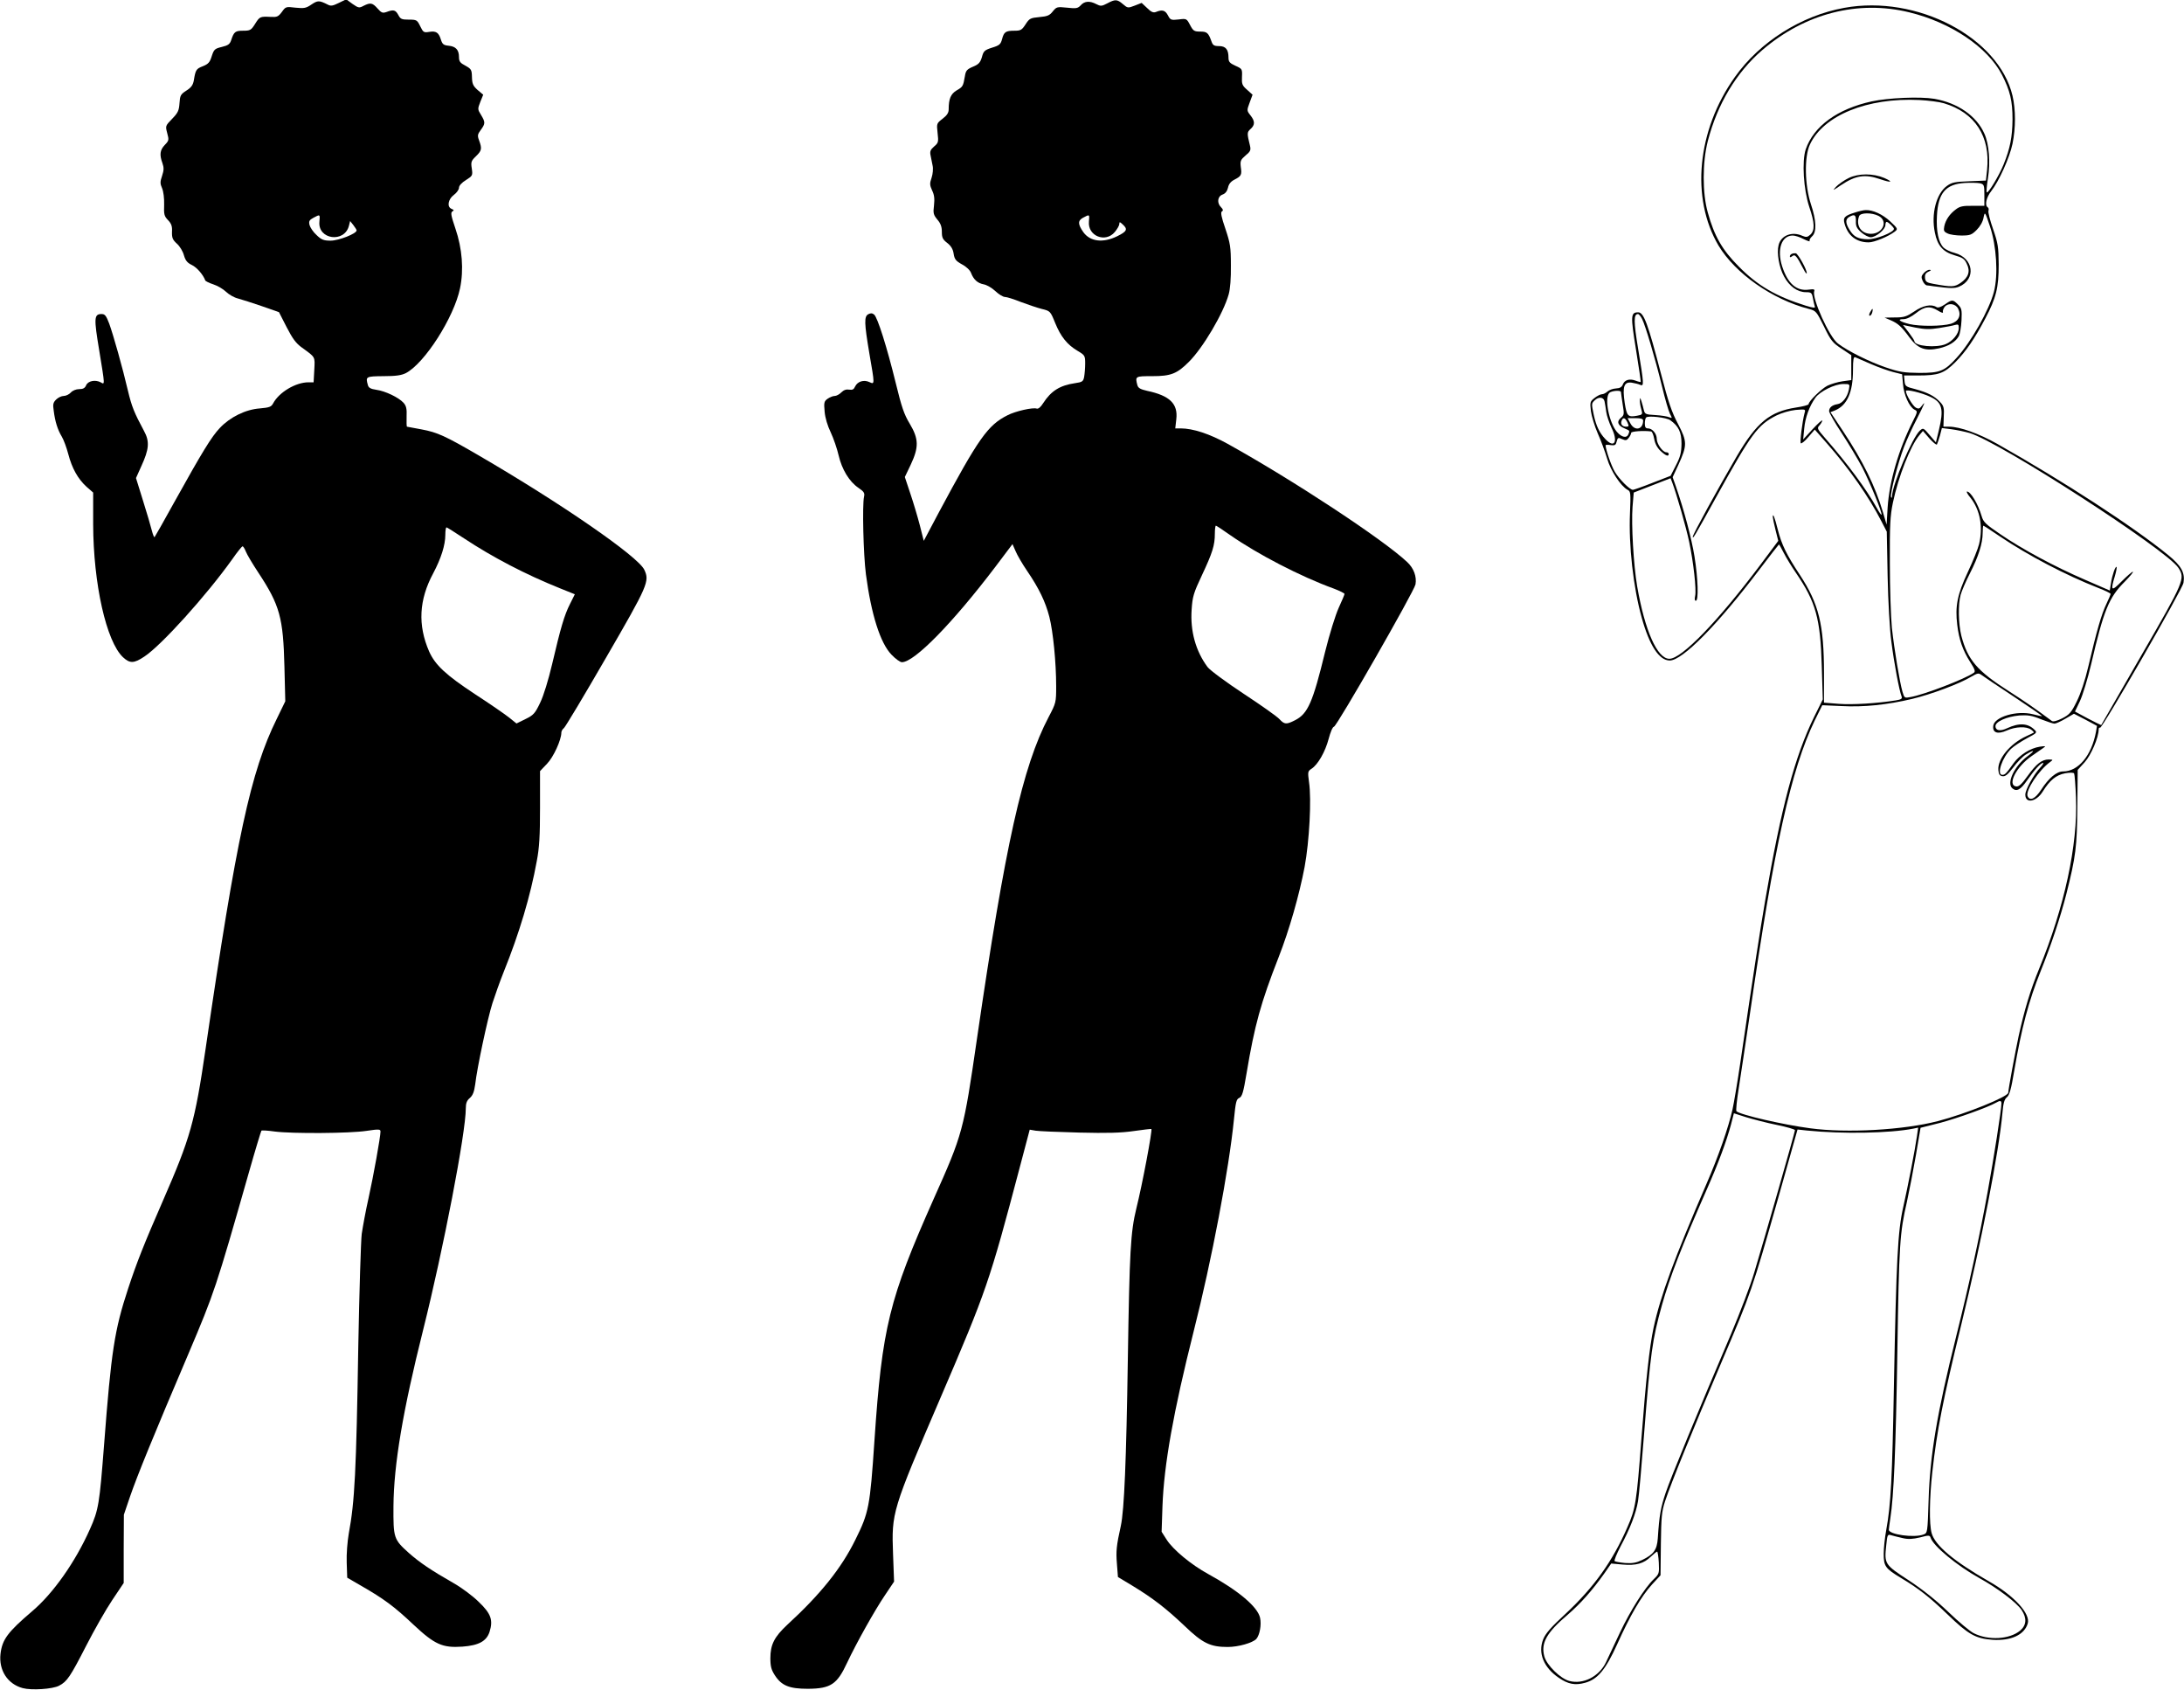 <?xml version="1.0" standalone="no"?>
<!DOCTYPE svg PUBLIC "-//W3C//DTD SVG 20010904//EN"
 "http://www.w3.org/TR/2001/REC-SVG-20010904/DTD/svg10.dtd">
<svg version="1.0" xmlns="http://www.w3.org/2000/svg"
 width="1280pt" height="990pt" viewBox="0 0 1280 990"
 preserveAspectRatio="xMidYMid meet">
<g transform="translate(0,990) scale(0.1,-0.1)"
fill="#000000" stroke="none">
<path d="M1826 9874 c-32 -22 -43 -24 -94 -19 -56 7 -58 6 -80 -25 -21 -28
-29 -31 -65 -29 -63 3 -65 2 -92 -41 -23 -37 -29 -40 -70 -40 -46 0 -54 -6
-70 -55 -8 -24 -18 -31 -55 -40 -41 -10 -46 -14 -59 -54 -11 -36 -20 -46 -52
-59 -39 -15 -43 -21 -53 -83 -5 -27 -15 -42 -44 -60 -34 -22 -37 -29 -40 -74
-3 -43 -9 -56 -43 -91 -40 -41 -40 -42 -29 -84 11 -40 10 -44 -14 -69 -29 -30
-32 -58 -14 -107 9 -26 9 -41 -2 -74 -12 -35 -12 -46 0 -73 8 -19 13 -58 12
-96 -2 -57 0 -67 23 -91 19 -20 25 -35 23 -68 -1 -36 4 -47 29 -70 17 -15 35
-45 41 -68 9 -31 20 -44 47 -57 29 -14 66 -57 78 -90 1 -4 22 -15 47 -23 25
-8 59 -28 75 -44 17 -16 48 -34 70 -39 22 -6 85 -26 140 -45 l100 -35 45 -88
c35 -68 55 -95 90 -120 80 -58 76 -51 72 -130 l-4 -73 -30 0 c-75 0 -172 -58
-207 -123 -11 -21 -22 -25 -78 -30 -84 -6 -175 -51 -235 -115 -49 -52 -100
-135 -268 -437 -60 -109 -112 -200 -114 -202 -3 -3 -10 15 -16 38 -6 24 -29
104 -52 176 l-41 132 31 69 c46 100 50 145 16 207 -58 108 -72 143 -94 235
-32 137 -86 328 -110 394 -18 47 -25 56 -45 56 -44 0 -45 -24 -14 -210 35
-214 34 -204 9 -190 -32 17 -74 8 -85 -17 -7 -17 -18 -23 -41 -23 -18 0 -38
-8 -49 -20 -10 -11 -29 -20 -42 -20 -12 0 -32 -9 -44 -21 -18 -18 -20 -28 -14
-67 8 -63 23 -110 47 -150 11 -18 28 -64 38 -102 22 -84 56 -145 107 -192 l39
-34 0 -185 c1 -350 77 -688 175 -780 40 -37 64 -37 125 4 100 66 362 356 515
570 29 42 57 76 60 76 4 1 13 -13 20 -31 7 -18 40 -73 73 -123 126 -191 146
-264 153 -552 l5 -202 -50 -103 c-153 -310 -236 -694 -417 -1933 -63 -431 -89
-521 -250 -890 -111 -254 -154 -363 -204 -515 -80 -243 -99 -365 -141 -915
-27 -347 -32 -381 -83 -495 -86 -193 -216 -377 -339 -481 -143 -122 -175 -165
-185 -249 -11 -96 41 -177 130 -201 52 -14 175 -6 213 14 47 24 66 53 158 232
48 94 117 215 154 270 l67 100 0 200 1 200 36 106 c42 122 136 353 342 836
153 361 161 384 354 1061 38 134 72 245 74 247 3 3 38 1 79 -5 104 -13 438
-11 537 4 73 11 82 10 82 -4 0 -31 -41 -259 -70 -390 -17 -75 -34 -169 -40
-210 -5 -41 -14 -334 -20 -650 -12 -744 -21 -918 -56 -1106 -8 -46 -14 -121
-12 -170 l3 -88 81 -47 c134 -77 195 -122 307 -228 125 -117 170 -137 287
-129 96 7 141 32 159 86 22 70 9 107 -63 176 -34 34 -101 84 -149 111 -133 76
-196 119 -260 175 -90 81 -92 88 -91 275 2 245 55 559 174 1033 119 475 250
1155 250 1298 0 30 6 46 24 61 17 15 25 36 31 79 11 98 73 388 101 476 15 46
44 128 66 183 92 228 157 446 194 650 15 77 19 149 19 313 l0 214 41 43 c38
39 84 140 84 183 0 8 7 20 15 26 8 6 119 191 246 411 248 428 257 449 225 517
-37 78 -488 389 -971 670 -194 113 -242 135 -334 152 -46 9 -85 16 -86 16 -2
0 -3 27 -2 59 2 46 -2 63 -18 81 -28 31 -107 69 -159 76 -34 5 -46 12 -50 28
-14 50 -12 51 92 52 73 0 105 5 131 18 110 58 281 325 317 496 23 109 13 234
-27 351 -25 74 -29 93 -18 100 11 6 10 9 -4 15 -29 11 -21 57 13 82 17 13 30
31 30 42 0 12 16 30 41 45 39 25 40 27 34 68 -6 38 -3 45 24 71 34 33 37 44
19 93 -11 29 -9 36 10 62 27 37 27 45 1 88 -20 32 -20 35 -4 76 l17 42 -33 28
c-27 24 -32 37 -33 76 -1 42 -4 47 -38 66 -31 16 -38 25 -38 51 0 42 -19 62
-60 66 -30 3 -37 8 -46 36 -13 42 -28 52 -70 45 -30 -5 -34 -2 -51 33 -18 37
-21 39 -67 39 -42 0 -49 3 -62 28 -16 29 -28 32 -68 17 -23 -8 -30 -6 -53 20
-30 34 -42 36 -82 16 -26 -14 -30 -13 -65 11 l-37 27 -43 -21 c-37 -18 -47
-20 -67 -9 -48 24 -57 24 -93 0z m46 -1273 c-10 -105 147 -126 173 -24 l7 28
19 -24 c10 -13 19 -27 19 -31 0 -19 -105 -60 -152 -60 -41 0 -54 5 -83 33 -19
17 -37 44 -41 59 -5 22 -1 29 23 42 39 21 39 21 35 -23z m847 -1855 c168 -111
359 -211 563 -293 l87 -35 -28 -56 c-34 -67 -55 -140 -105 -353 -22 -93 -50
-185 -70 -226 -30 -63 -39 -73 -86 -96 l-53 -26 -41 33 c-22 18 -113 81 -201
138 -173 114 -234 171 -270 251 -67 154 -60 302 24 458 46 87 71 165 71 226 0
24 3 43 7 43 3 0 49 -29 102 -64z"/>
<path d="M6489 9880 c-32 -17 -39 -17 -64 -4 -38 20 -69 18 -91 -7 -17 -18
-26 -20 -80 -14 -59 6 -62 5 -84 -22 -18 -23 -31 -29 -78 -33 -53 -5 -59 -8
-81 -42 -22 -34 -29 -38 -65 -38 -52 0 -62 -7 -73 -49 -8 -30 -15 -37 -58 -50
-44 -14 -51 -20 -60 -55 -10 -33 -19 -43 -53 -57 -35 -15 -42 -23 -47 -56 -10
-58 -12 -62 -49 -83 -34 -21 -46 -49 -46 -111 0 -20 -10 -35 -36 -55 -35 -27
-35 -28 -29 -83 6 -52 5 -58 -20 -79 -22 -19 -26 -29 -21 -53 3 -16 9 -43 12
-60 4 -17 1 -49 -6 -70 -12 -34 -11 -44 3 -75 13 -26 15 -49 11 -87 -6 -47 -3
-56 20 -84 19 -22 26 -42 26 -71 0 -34 5 -45 31 -65 22 -17 34 -36 38 -63 5
-33 13 -43 49 -63 25 -13 48 -35 53 -50 15 -39 38 -60 74 -67 18 -3 49 -21 69
-40 20 -19 45 -34 56 -34 11 0 52 -13 92 -29 40 -15 96 -34 123 -41 50 -12 51
-13 79 -82 33 -81 71 -128 132 -164 42 -25 44 -28 44 -74 0 -26 -3 -61 -6 -78
-5 -27 -11 -31 -53 -37 -90 -13 -141 -46 -187 -117 -15 -24 -29 -35 -38 -32
-22 8 -125 -15 -171 -39 -116 -58 -170 -135 -403 -570 l-88 -166 -23 91 c-13
50 -38 134 -56 187 l-32 96 34 71 c49 104 48 152 -5 241 -34 56 -48 99 -82
238 -52 212 -107 386 -127 402 -11 9 -21 9 -34 2 -25 -13 -24 -51 6 -229 32
-185 32 -183 1 -169 -33 16 -70 4 -84 -25 -8 -18 -16 -22 -35 -19 -17 3 -32
-2 -46 -16 -12 -12 -29 -21 -39 -21 -10 0 -28 -7 -41 -16 -21 -15 -23 -22 -18
-76 3 -36 17 -83 36 -122 16 -34 37 -95 46 -134 19 -82 62 -154 117 -191 31
-21 37 -30 32 -51 -11 -49 -4 -338 11 -455 31 -235 84 -403 150 -471 23 -24
50 -44 61 -44 73 0 297 229 547 558 l101 134 18 -41 c9 -22 39 -74 67 -115 71
-104 108 -182 131 -270 22 -87 40 -267 40 -407 0 -95 -1 -98 -44 -180 -153
-291 -254 -744 -420 -1884 -79 -543 -83 -558 -254 -940 -261 -587 -302 -751
-347 -1415 -26 -389 -33 -423 -112 -582 -82 -167 -205 -320 -399 -498 -76 -71
-99 -116 -99 -196 0 -49 6 -69 27 -101 39 -60 85 -78 193 -78 134 1 171 26
230 153 52 111 162 308 222 396 l53 79 -6 161 c-9 244 -7 253 278 916 270 628
288 682 464 1348 l59 223 35 -6 c19 -3 134 -8 255 -11 163 -4 246 -2 320 9 55
8 101 13 103 12 7 -6 -53 -325 -88 -465 -34 -140 -40 -247 -50 -885 -9 -592
-21 -882 -41 -975 -26 -117 -29 -150 -23 -222 l6 -78 83 -50 c122 -74 198
-133 307 -236 106 -102 151 -124 253 -124 63 0 146 24 168 47 20 23 31 83 22
124 -14 64 -126 159 -305 257 -97 53 -204 141 -242 200 l-30 47 5 150 c9 244
64 553 183 1025 106 417 207 951 236 1242 10 101 14 118 31 125 17 8 24 31 43
145 47 281 83 412 188 680 62 158 121 365 152 528 28 152 41 396 26 497 -8 60
-8 64 15 79 37 24 80 99 100 175 10 38 23 70 31 71 18 4 470 793 478 834 8 45
-10 95 -49 131 -139 131 -664 477 -1051 692 -107 59 -204 91 -277 91 l-31 0 6
53 c11 91 -38 139 -171 167 -39 9 -52 16 -57 33 -14 53 -12 53 87 53 109 0
145 14 214 83 83 82 203 285 234 396 9 31 14 95 13 170 0 108 -4 130 -32 214
-24 69 -29 97 -21 102 9 5 8 12 -4 24 -26 25 -22 64 8 75 17 6 27 20 32 40 4
21 16 36 37 47 41 21 45 28 38 75 -4 35 -1 42 28 67 28 23 32 31 26 57 -18 73
-18 79 3 98 27 24 27 46 -1 81 -21 27 -21 28 -4 74 l17 46 -32 29 c-29 25 -32
34 -30 76 2 46 1 47 -39 65 -33 15 -40 23 -40 47 0 48 -16 68 -56 68 -29 0
-36 5 -44 28 -18 50 -26 57 -66 57 -35 0 -41 4 -59 38 -20 38 -21 39 -67 33
-45 -5 -49 -3 -63 24 -16 30 -33 35 -70 20 -15 -6 -28 -1 -52 23 l-32 30 -41
-16 c-39 -15 -41 -15 -69 9 -34 29 -45 29 -92 4z m-107 -1278 c-8 -85 97 -127
152 -61 14 17 26 38 26 46 0 14 3 14 20 -2 31 -28 25 -41 -32 -69 -83 -41
-159 -32 -199 24 -32 46 -33 67 -2 84 39 21 39 21 35 -22z m826 -1836 c162
-113 414 -244 610 -315 34 -13 62 -27 62 -31 0 -4 -15 -40 -34 -81 -19 -42
-54 -154 -80 -259 -72 -296 -101 -362 -176 -400 -51 -26 -62 -25 -91 6 -13 15
-108 82 -210 149 -103 68 -198 138 -212 157 -69 93 -102 210 -93 337 5 75 11
96 60 200 62 132 76 176 76 244 0 26 3 47 6 47 3 0 40 -24 82 -54z"/>
<path d="M10809 9854 c-251 -45 -495 -199 -641 -405 -222 -311 -260 -710 -96
-988 98 -163 314 -315 529 -371 43 -11 45 -15 89 -103 40 -83 51 -96 103 -130
l57 -38 0 -73 0 -73 -51 -7 c-29 -4 -68 -16 -89 -26 -35 -18 -110 -91 -110
-108 0 -5 -34 -14 -75 -20 -153 -24 -230 -87 -347 -287 -109 -187 -258 -458
-257 -470 0 -14 7 -4 136 230 208 376 244 425 355 481 31 15 76 28 111 32 60
5 60 5 53 -19 -13 -49 -28 -170 -22 -176 4 -4 24 12 44 36 l38 44 74 -84 c129
-147 242 -308 317 -454 l31 -60 5 -260 c3 -149 12 -313 22 -385 15 -120 46
-287 60 -321 5 -13 -3 -18 -36 -23 -107 -17 -251 -26 -331 -20 l-88 7 0 171
c0 286 -30 408 -141 577 -79 120 -107 177 -130 267 -18 72 -29 99 -29 73 0 -6
7 -41 16 -76 l16 -64 -103 -138 c-250 -333 -463 -553 -535 -553 -71 0 -144
165 -189 425 -21 124 -35 363 -27 465 l7 84 108 42 108 42 10 -26 c25 -66 82
-265 99 -347 25 -119 43 -279 35 -316 -4 -18 -3 -29 4 -29 17 0 13 129 -8 260
-17 105 -61 271 -109 410 l-19 54 33 71 c53 116 53 137 -1 240 -37 69 -58 131
-100 294 -77 295 -101 361 -134 361 -44 0 -45 -20 -13 -217 17 -103 29 -189
28 -191 -2 -1 -16 2 -31 8 -35 13 -64 4 -74 -23 -6 -15 -17 -22 -40 -23 -18
-1 -40 -9 -50 -18 -10 -9 -24 -16 -33 -16 -8 0 -28 -10 -43 -22 -26 -20 -27
-25 -21 -77 4 -30 22 -89 40 -130 19 -42 43 -108 55 -148 21 -72 80 -161 120
-183 18 -9 19 -18 14 -137 -8 -188 19 -434 69 -613 45 -162 102 -250 164 -250
74 0 278 207 519 524 65 86 120 156 121 156 2 0 15 -23 29 -51 14 -27 46 -80
71 -116 116 -170 143 -266 151 -544 l6 -197 -51 -103 c-113 -231 -193 -530
-286 -1072 -32 -187 -66 -407 -146 -952 -17 -115 -38 -239 -46 -275 -24 -107
-83 -276 -152 -435 -189 -437 -270 -656 -311 -846 -24 -114 -44 -297 -71 -649
-28 -371 -34 -409 -82 -518 -87 -200 -195 -351 -363 -508 -86 -79 -118 -116
-131 -150 -31 -80 3 -164 91 -224 55 -38 96 -46 154 -30 74 20 121 76 189 226
75 167 141 281 204 350 l50 54 2 183 c2 159 5 191 25 252 34 103 160 413 331
815 174 408 178 419 331 958 l114 404 55 -6 c208 -21 486 -16 623 11 l29 6 -7
-49 c-12 -85 -53 -294 -80 -414 -33 -146 -41 -311 -55 -1045 -10 -550 -18
-701 -45 -849 -8 -43 -15 -106 -15 -140 0 -73 9 -86 102 -142 104 -62 168
-113 273 -214 121 -117 164 -141 263 -148 108 -7 186 29 206 95 18 57 -80 164
-228 248 -206 118 -315 210 -335 282 -15 53 -13 205 4 358 27 244 61 417 170
865 117 480 221 1015 241 1240 5 57 11 79 26 91 15 12 25 47 43 155 43 251 84
407 155 584 61 151 116 317 150 450 56 221 63 281 65 512 l2 217 41 45 c37 41
82 145 82 193 0 8 4 12 8 9 12 -7 483 811 489 849 10 60 -13 100 -90 163 -202
165 -613 432 -1001 651 -108 61 -220 101 -283 101 l-33 0 2 59 c3 51 0 63 -22
86 -33 35 -72 55 -145 75 -56 14 -60 17 -63 48 l-3 32 83 0 c119 0 152 12 218
78 63 64 112 136 175 255 64 121 79 181 79 317 -1 104 -4 124 -33 208 -18 51
-30 99 -27 107 3 8 1 17 -4 20 -19 12 -9 58 20 95 45 57 108 196 125 278 19
93 19 199 0 281 -81 342 -560 593 -986 515z m380 -26 c244 -59 460 -204 544
-366 48 -94 62 -153 62 -262 -1 -102 -14 -169 -52 -263 -27 -67 -91 -172 -99
-164 -3 3 0 40 7 82 15 94 7 200 -21 262 -46 104 -156 180 -293 204 -84 14
-269 6 -367 -15 -201 -44 -340 -145 -387 -281 -23 -70 -13 -236 21 -338 32
-94 33 -137 6 -162 -17 -15 -24 -16 -46 -7 -61 28 -126 3 -140 -54 -12 -46 3
-132 32 -184 31 -58 79 -92 128 -92 31 0 35 -3 41 -35 3 -19 9 -41 11 -48 5
-11 -7 -10 -53 4 -173 54 -282 117 -393 230 -96 96 -143 178 -181 316 -32 112
-32 293 0 418 56 217 167 403 321 535 249 213 559 293 859 220z m204 -533
c183 -55 273 -195 253 -389 l-7 -64 -97 -4 c-83 -3 -102 -6 -131 -27 -63 -45
-94 -165 -71 -274 15 -76 47 -113 116 -133 46 -13 58 -21 71 -50 22 -44 10
-80 -37 -112 -36 -24 -50 -25 -160 -5 -38 7 -45 12 -48 34 -2 18 3 29 20 37
16 7 18 11 7 11 -9 1 -24 -8 -34 -19 -15 -17 -16 -24 -7 -45 6 -14 17 -26 24
-27 7 0 24 -3 38 -5 100 -13 124 -14 151 -3 102 43 87 168 -25 198 -25 6 -55
21 -65 31 -30 30 -44 97 -39 187 7 133 51 185 163 192 35 2 76 1 90 -2 23 -6
25 -10 25 -69 l0 -63 -69 0 c-55 1 -75 -3 -97 -20 -37 -27 -61 -62 -69 -100
-5 -26 -2 -32 20 -42 14 -7 51 -12 81 -12 50 0 60 4 89 33 20 20 36 48 40 71
8 38 8 38 38 -51 38 -114 49 -282 23 -383 -27 -105 -135 -296 -219 -387 -71
-78 -97 -88 -217 -88 -92 1 -117 5 -200 33 -98 34 -220 95 -278 139 -51 38
-154 267 -139 307 4 11 -3 13 -32 9 -72 -10 -123 35 -156 136 -32 99 -4 181
62 181 13 0 42 -9 64 -21 23 -11 38 -16 35 -11 -3 5 3 17 14 27 28 25 26 92
-7 190 -36 110 -39 276 -6 347 79 172 337 277 643 262 53 -3 117 -11 143 -19z
m-1769 -1264 c19 -37 77 -232 117 -396 17 -71 38 -143 46 -159 14 -27 14 -28
-3 -21 -11 5 -47 11 -82 13 -58 3 -62 6 -68 30 -3 15 -10 38 -14 52 -7 21 -9
22 -9 5 -1 -11 3 -35 8 -52 9 -31 8 -33 -25 -39 -53 -10 -60 -2 -72 76 -14 95
-4 124 41 118 17 -3 40 -8 50 -13 23 -10 22 4 -12 210 -27 162 -27 205 -1 205
5 0 16 -13 24 -29z m1341 -264 c44 -19 103 -40 131 -47 l52 -13 5 -57 c5 -64
37 -134 67 -150 20 -10 19 -12 -10 -70 -82 -163 -137 -350 -147 -504 l-6 -100
-22 75 c-46 153 -116 296 -234 474 l-73 110 26 10 c72 30 106 106 106 238 0
59 3 78 13 74 6 -3 48 -21 92 -40z m-129 -149 c-9 -45 -38 -82 -67 -86 -31 -5
-49 -20 -49 -41 0 -9 33 -67 74 -129 41 -63 95 -153 121 -202 46 -90 119 -269
112 -276 -2 -2 -14 15 -27 39 -62 112 -172 260 -304 411 -46 53 -48 57 -32 74
9 10 16 23 16 28 -1 5 -26 -18 -57 -51 l-55 -60 6 63 c6 66 30 131 66 182 27
37 113 80 163 80 39 0 39 0 33 -32z m477 -43 c71 -33 80 -72 50 -197 l-17 -70
-37 43 c-36 43 -38 43 -57 26 -44 -40 -160 -313 -163 -383 0 -11 -3 -13 -6 -7
-7 18 41 203 76 294 16 42 49 114 73 160 48 95 56 114 32 82 -13 -18 -20 -20
-35 -12 -18 9 -59 77 -59 98 0 12 93 -10 143 -34z m-1813 28 c0 -5 5 -36 10
-71 10 -59 9 -64 -10 -80 -27 -22 -18 -46 21 -62 32 -14 31 -12 23 -34 -10
-25 -40 -19 -68 14 -46 55 -74 198 -44 228 13 13 68 17 68 5z m-96 -55 c3 -13
7 -41 10 -62 3 -22 17 -63 31 -93 40 -81 17 -123 -37 -65 -34 36 -53 76 -67
140 -14 67 -14 68 5 86 23 23 53 20 58 -6z m385 -110 c49 -35 66 -70 66 -138
-1 -53 -7 -77 -33 -127 l-31 -61 -106 -41 c-58 -23 -110 -41 -115 -41 -18 0
-81 63 -106 106 -21 35 -53 129 -54 155 0 3 13 4 30 1 25 -3 30 0 35 21 6 23
9 25 32 14 21 -9 27 -8 39 8 8 10 14 24 14 29 0 9 75 14 117 8 6 -1 14 -21 18
-44 5 -28 18 -52 37 -70 31 -29 48 -35 48 -18 0 6 -6 10 -14 10 -21 0 -56 49
-56 78 0 31 -26 62 -52 62 -13 0 -18 7 -18 28 0 16 3 32 8 36 11 12 118 0 141
-16z m-251 -13 c10 -22 9 -25 -8 -25 -22 0 -34 15 -26 35 8 22 21 18 34 -10z
m92 11 c0 -54 -50 -64 -75 -16 l-16 30 46 0 c32 0 45 -4 45 -14z m1913 -73
c176 -52 1155 -684 1224 -790 41 -63 35 -77 -217 -513 -128 -223 -234 -406
-235 -408 -1 -1 -36 16 -78 38 l-76 41 29 61 c16 34 46 132 66 217 73 315 104
391 197 483 31 32 53 58 47 58 -5 0 -34 -25 -65 -56 -61 -62 -67 -57 -40 31 8
27 12 51 10 53 -7 7 -26 -48 -33 -95 l-7 -43 -145 63 c-174 75 -367 178 -498
268 -84 57 -98 70 -108 105 -21 71 -64 144 -86 144 -5 0 4 -17 21 -37 56 -71
74 -170 50 -271 -6 -26 -36 -100 -66 -164 -62 -132 -75 -200 -62 -309 10 -86
33 -151 76 -218 27 -42 32 -56 21 -63 -51 -36 -290 -128 -370 -142 -36 -7 -37
-6 -48 31 -17 59 -48 248 -62 374 -6 63 -12 233 -12 379 -1 223 2 279 18 355
32 153 103 333 155 395 l21 25 38 -44 c22 -24 41 -40 44 -35 3 5 11 29 18 53
l11 43 56 -7 c30 -4 78 -14 106 -22z m178 -606 c166 -112 386 -227 577 -302
39 -15 72 -31 72 -35 0 -3 -11 -30 -25 -59 -28 -58 -57 -158 -105 -363 -20
-86 -46 -163 -69 -209 -31 -63 -42 -76 -85 -98 -32 -16 -53 -21 -61 -15 -99
74 -153 111 -251 174 -187 119 -242 184 -279 325 -17 69 -20 182 -4 240 6 22
30 78 54 125 51 100 75 177 75 237 0 24 2 43 4 43 2 0 46 -28 97 -63z m82
-939 c92 -61 166 -112 165 -114 -2 -1 -26 4 -53 11 -94 24 -227 -15 -233 -68
-5 -41 26 -51 80 -27 51 23 115 25 142 5 11 -8 18 -16 15 -18 -2 -1 -22 -11
-44 -21 -94 -43 -169 -134 -163 -198 2 -25 8 -34 25 -36 16 -2 31 10 62 51 22
30 55 64 74 76 51 31 57 26 11 -9 -78 -57 -126 -159 -90 -189 25 -21 48 -9 86
46 44 63 80 103 94 103 5 0 -2 -12 -16 -27 -39 -41 -88 -130 -88 -159 0 -54
64 -43 102 18 42 67 78 97 131 107 28 5 50 5 53 -1 3 -5 8 -68 11 -141 11
-278 -67 -639 -216 -1003 -52 -127 -86 -240 -120 -394 -20 -93 -61 -315 -61
-332 0 -24 -248 -124 -413 -167 -202 -52 -531 -71 -747 -42 -159 21 -411 79
-433 100 -4 4 2 63 13 132 11 68 40 266 66 439 142 984 241 1429 379 1717 l45
91 113 -5 c131 -7 266 7 414 42 109 26 279 89 346 130 38 22 43 23 62 9 11 -8
95 -65 188 -126z m481 -207 c-26 -138 -103 -231 -193 -231 -38 0 -84 -39 -128
-107 -35 -54 -67 -69 -80 -37 -12 33 66 151 132 199 19 14 19 14 -8 15 -40 0
-72 -25 -124 -97 -35 -49 -51 -63 -67 -61 -54 8 2 117 91 178 28 19 59 41 69
48 16 11 14 12 -21 7 -57 -9 -118 -48 -154 -97 -43 -61 -50 -68 -66 -68 -35 0
0 104 52 153 16 15 57 42 92 61 59 31 62 34 45 50 -39 39 -90 42 -161 9 -40
-19 -68 -14 -68 12 0 27 65 56 140 63 50 3 73 0 126 -22 36 -14 72 -26 80 -26
8 0 37 13 64 29 l50 29 68 -35 67 -36 -6 -36z m-554 -2176 c0 -34 -44 -318
-81 -520 -48 -265 -109 -544 -183 -840 -114 -457 -155 -701 -163 -968 -6 -188
-6 -189 -30 -198 -55 -21 -203 0 -203 28 0 4 4 35 9 68 20 127 32 402 41 975
10 633 14 695 56 878 14 64 38 188 53 275 l27 159 115 29 c101 27 280 91 327
118 24 14 32 13 32 -4z m-1317 -126 c59 -12 107 -26 107 -31 0 -11 -182 -647
-239 -835 -21 -72 -83 -234 -136 -360 -198 -464 -353 -841 -383 -930 -29 -87
-37 -129 -46 -267 -5 -67 -24 -94 -93 -127 -34 -16 -57 -20 -99 -17 -30 3 -57
8 -61 11 -4 4 12 42 34 85 58 108 91 195 103 266 6 34 21 207 35 386 38 485
49 562 105 762 46 164 115 343 265 683 65 147 114 279 140 376 l17 66 72 -23
c40 -12 120 -33 179 -45z m738 -2421 c34 -8 59 -6 102 4 52 14 57 13 62 -2 15
-48 155 -164 285 -236 107 -59 218 -143 248 -187 32 -48 29 -89 -8 -121 -63
-52 -186 -59 -273 -15 -23 12 -90 68 -149 125 -71 68 -150 131 -232 185 -141
92 -143 95 -131 206 6 61 8 64 28 58 12 -4 43 -11 68 -17z m-1429 -144 c3 -63
2 -66 -30 -97 -53 -51 -137 -184 -198 -313 -31 -66 -67 -143 -81 -172 -40 -85
-134 -133 -216 -111 -52 14 -132 92 -146 144 -21 78 13 139 137 244 75 65 143
141 214 241 l41 59 67 -6 c79 -7 124 6 165 46 17 16 33 29 37 30 3 1 8 -28 10
-65z"/>
<path d="M10835 8857 c-27 -13 -61 -37 -75 -52 -22 -24 -19 -23 28 9 88 59
142 67 232 36 64 -22 80 -18 24 7 -66 28 -151 28 -209 0z"/>
<path d="M10872 8655 c-62 -19 -72 -30 -61 -67 20 -70 70 -108 141 -108 33 0
115 34 153 63 19 15 19 17 -27 60 -44 41 -102 68 -144 66 -11 0 -38 -6 -62
-14z m138 -20 c58 -30 25 -105 -45 -105 -57 0 -90 49 -69 104 8 21 75 21 114
1z m-133 -31 c-1 -29 5 -42 31 -65 18 -16 43 -29 56 -29 31 0 86 46 86 71 0
10 3 19 7 19 10 0 43 -32 43 -41 0 -20 -104 -61 -151 -61 -59 1 -84 14 -109
55 -25 40 -25 63 -2 76 31 18 40 12 39 -25z"/>
<path d="M10503 8413 c-7 -2 -13 -9 -13 -15 0 -7 5 -6 14 1 16 13 25 3 65 -74
11 -22 20 -33 20 -25 1 20 -51 113 -64 116 -5 1 -16 0 -22 -3z"/>
<path d="M11398 8116 c-24 -16 -40 -21 -49 -15 -30 19 -80 9 -130 -26 -45 -30
-59 -35 -113 -35 l-61 -1 35 -15 c44 -19 64 -37 111 -101 49 -66 92 -82 173
-64 58 13 99 39 117 73 6 12 13 52 15 90 3 63 1 72 -21 94 -30 30 -34 30 -77
0z m78 -24 c20 -40 3 -75 -42 -89 -51 -15 -182 -16 -242 -2 -58 14 -77 29 -36
29 18 0 45 13 73 35 50 40 82 44 129 15 21 -13 32 -16 29 -8 -2 7 3 21 11 31
21 24 63 18 78 -11z m-111 -114 c39 6 80 14 93 18 19 5 22 3 22 -18 0 -34 -36
-77 -76 -94 -57 -24 -184 -12 -184 17 0 4 -15 27 -33 51 l-34 44 71 -15 c56
-11 86 -12 141 -3z"/>
<path d="M10960 8070 c-6 -11 -7 -20 -2 -20 6 0 12 9 15 20 3 11 3 20 1 20 -2
0 -8 -9 -14 -20z"/>
</g>
</svg>
